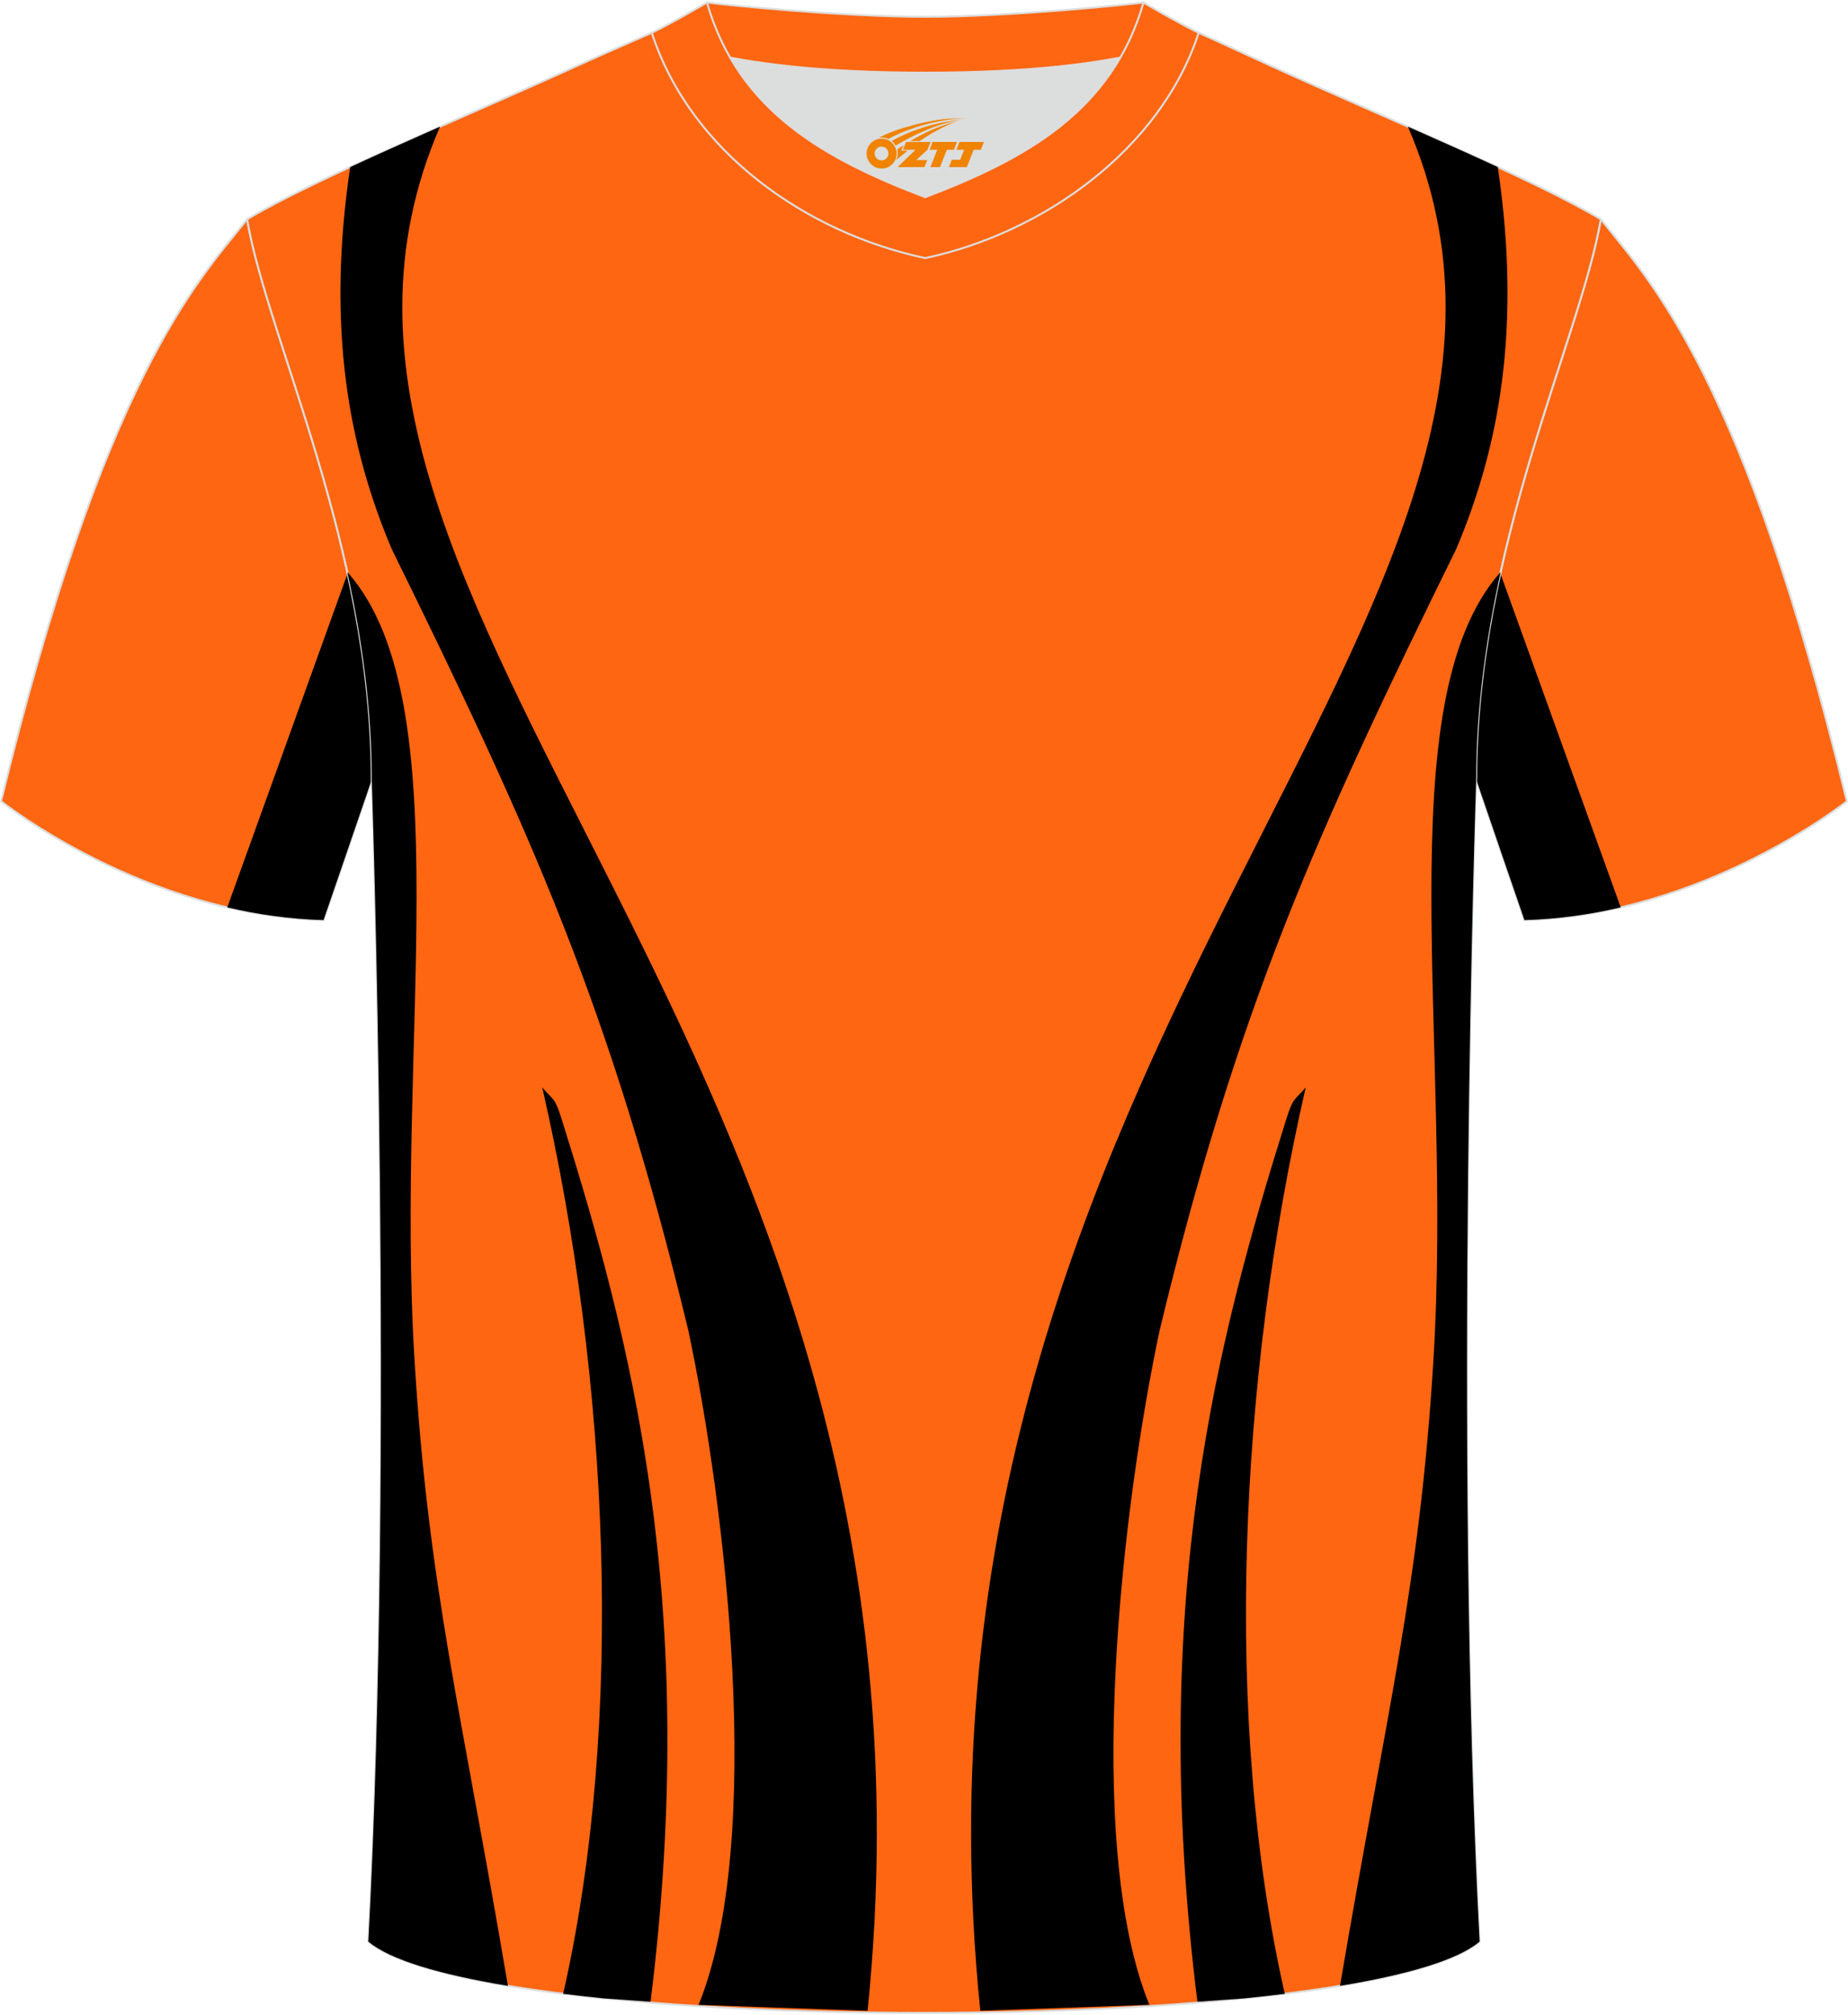 <?xml version="1.0" encoding="utf-8"?>
<!-- Generator: Adobe Illustrator 24.0.1, SVG Export Plug-In . SVG Version: 6.00 Build 0)  -->
<svg xmlns="http://www.w3.org/2000/svg" xmlns:xlink="http://www.w3.org/1999/xlink" version="1.1" id="图层_1" x="0px" y="0px" width="378px" height="412px" viewBox="0 0 378.12 411.71" enable-background="new 0 0 378.12 411.71" xml:space="preserve">
<g>
	
		<path fill-rule="evenodd" clip-rule="evenodd" fill="#FE6612" stroke="#DCDDDD" stroke-width="0.4" stroke-miterlimit="22.926" d="   M327.55,44.65c10.2,12.76,29.25,32.31,50.34,119.03c0,0-29.08,23.29-65.98,24.31c0,0-7.14-20.75-9.86-28.74   C302.05,111.64,323.28,69.32,327.55,44.65z"/>
	<path fill-rule="evenodd" clip-rule="evenodd" d="M306.99,117.07l24.63,68.32c-6.2,1.45-12.82,2.41-19.7,2.6   c0,0-7.14-20.75-9.86-28.74C302.05,144.56,304.08,130.39,306.99,117.07z"/>
	
		<path fill-rule="evenodd" clip-rule="evenodd" fill="#FE6612" stroke="#DCDDDD" stroke-width="0.4" stroke-miterlimit="22.926" d="   M50.56,44.65C40.36,57.41,21.31,76.96,0.22,163.68c0,0,29.08,23.29,65.98,24.31c0,0,7.14-20.75,9.86-28.74   C76.06,111.64,54.83,69.32,50.56,44.65z"/>
	<path fill-rule="evenodd" clip-rule="evenodd" d="M71.12,117.08L46.5,185.39c6.2,1.45,12.82,2.41,19.7,2.6   c0,0,7.14-20.75,9.86-28.74C76.06,144.57,74.04,130.39,71.12,117.08z"/>
	
		<path fill-rule="evenodd" clip-rule="evenodd" fill="#FE6612" stroke="#DCDDDD" stroke-width="0.4" stroke-miterlimit="22.926" d="   M75.36,396.93c5.36-101,0.7-237.68,0.7-237.68c0-47.62-21.24-89.93-25.5-114.6c13.63-8.23,45.28-21.25,67.14-31.23   c5.55-2.52,11.68-5.18,15.66-6.93c17.52-0.32,25.34,1.25,55.54,1.25h0.31c30.2,0,38.53-1.57,56.04-1.25   c3.98,1.76,9.6,4.41,15.15,6.93c21.87,9.98,53.51,23,67.14,31.23c-4.27,24.67-25.5,66.98-25.5,114.6c0,0-4.66,136.67,0.7,237.68   C279.68,416.37,98.43,416.37,75.36,396.93z"/>
	<path fill-rule="evenodd" clip-rule="evenodd" d="M71.09,116.92c0.05,0.02,0.1,0.04,0.15,0.06c23.23,26.54,9.55,96.02,13.59,161.23   c2.87,46.42,9.48,71.03,19.1,127.77c-13.86-2.3-24.13-5.31-28.56-9.05c5.36-101,0.7-237.68,0.7-237.68   C76.06,144.51,74.03,130.28,71.09,116.92z"/>
	<path fill-rule="evenodd" clip-rule="evenodd" d="M71.65,33.97c-4.9,33-0.26,57.44,8.51,78.14   c28.44,57.86,44.69,93.53,60.66,159.73c7.62,35.77,15.77,104.47,2.11,138.03l34.59,1.21C197.78,212.55,47.18,124.48,90.03,25.7   C83.71,28.5,77.44,31.29,71.65,33.97z"/>
	<path fill-rule="evenodd" clip-rule="evenodd" d="M110.95,222.22c2.41,2.8,2.56,1.97,4.04,6.69   c13.99,44.59,28.31,98.45,18.12,180.32l-9.52-0.68c-2.87-0.29-5.66-0.61-8.36-0.94C127.83,352.06,124.73,282.35,110.95,222.22z"/>
	<path fill-rule="evenodd" clip-rule="evenodd" d="M307.02,116.92c-0.05,0.02-0.1,0.04-0.15,0.06   c-23.23,26.54-9.55,96.02-13.59,161.23c-2.87,46.43-9.48,71.03-19.1,127.77c13.86-2.3,24.14-5.31,28.56-9.05   c-5.36-101.01-0.7-237.68-0.7-237.68C302.04,144.51,304.08,130.28,307.02,116.92z"/>
	<path fill-rule="evenodd" clip-rule="evenodd" d="M306.46,33.96c4.9,33.01,0.26,57.44-8.51,78.14   c-28.44,57.86-44.69,93.53-60.66,159.73c-7.62,35.77-15.77,104.47-2.12,138.03l-34.59,1.21   C180.33,212.55,330.93,124.48,288.07,25.7C294.4,28.49,300.67,31.29,306.46,33.96z"/>
	<path fill-rule="evenodd" clip-rule="evenodd" d="M267.16,222.22c-2.41,2.8-2.56,1.97-4.04,6.69   c-13.99,44.59-28.31,98.45-18.12,180.32l9.54-0.68c2.86-0.29,5.65-0.61,8.34-0.94C250.28,352.06,253.38,282.35,267.16,222.22z"/>
	<path fill-rule="evenodd" clip-rule="evenodd" fill="#DCDDDD" d="M149.39,11.57c8.45,14.62,23.39,22.27,39.92,28.55   c16.55-6.29,31.48-13.92,39.92-28.56c-8.65,1.66-21.45,3.09-39.92,3.09C170.84,14.66,158.04,13.23,149.39,11.57z"/>
	
		<path fill-rule="evenodd" clip-rule="evenodd" fill="#FE6612" stroke="#DCDDDD" stroke-width="0.4" stroke-miterlimit="22.926" d="   M189.31,3.23c-17.29,0-41.78-2.53-44.66-2.93c0,0-5.53,4.46-11.29,6.19c0,0,11.78,8.17,55.95,8.17s55.95-8.17,55.95-8.17   c-5.76-1.72-11.29-6.19-11.29-6.19C231.08,0.7,206.59,3.23,189.31,3.23z"/>
	
		<path fill-rule="evenodd" clip-rule="evenodd" fill="#FE6612" stroke="#DCDDDD" stroke-width="0.4" stroke-miterlimit="22.926" d="   M189.31,52.58c23.96-5.08,48.15-22.11,55.95-46.09c-4.43-2.13-11.29-6.19-11.29-6.19c-6.4,22.33-24.3,32.08-44.66,39.82   c-20.33-7.73-38.27-17.52-44.66-39.82c0,0-6.86,4.05-11.29,6.19C141.27,30.84,164.96,47.42,189.31,52.58z"/>
	
</g>
<g id="图层_x0020_1">
	<path fill="#F08300" d="M177.49,32.23c0.416,1.136,1.472,1.984,2.752,2.032c0.144,0,0.304,0,0.448-0.016h0.016   c0.016,0,0.064,0,0.128-0.016c0.032,0,0.048-0.016,0.08-0.016c0.064-0.016,0.144-0.032,0.224-0.048c0.016,0,0.016,0,0.032,0   c0.192-0.048,0.4-0.112,0.576-0.208c0.192-0.096,0.4-0.224,0.608-0.384c0.672-0.56,1.104-1.408,1.104-2.352   c0-0.224-0.032-0.448-0.08-0.672l0,0C183.33,30.35,183.28,30.18,183.2,30C182.73,28.91,181.65,28.15,180.38,28.15C178.69,28.15,177.31,29.52,177.31,31.22C177.31,31.57,177.37,31.91,177.49,32.23L177.49,32.23L177.49,32.23z M181.79,31.25L181.79,31.25C181.76,32.03,181.1,32.63,180.32,32.59C179.53,32.56,178.94,31.91,178.97,31.12c0.032-0.784,0.688-1.376,1.472-1.344   C181.21,29.81,181.82,30.48,181.79,31.25L181.79,31.25z"/>
	<polygon fill="#F08300" points="195.82,28.83 ,195.18,30.42 ,193.74,30.42 ,192.32,33.97 ,190.37,33.97 ,191.77,30.42 ,190.19,30.42    ,190.83,28.83"/>
	<path fill="#F08300" d="M197.79,24.1c-1.008-0.096-3.024-0.144-5.056,0.112c-2.416,0.304-5.152,0.912-7.616,1.664   C183.07,26.48,181.2,27.2,179.85,27.97C180.05,27.94,180.24,27.92,180.43,27.92c0.48,0,0.944,0.112,1.36,0.288   C185.89,25.89,193.09,23.84,197.79,24.1L197.79,24.1L197.79,24.1z"/>
	<path fill="#F08300" d="M183.26,29.57c4-2.368,8.88-4.672,13.488-5.248c-4.608,0.288-10.224,2-14.288,4.304   C182.78,28.88,183.05,29.2,183.26,29.57C183.26,29.57,183.26,29.57,183.26,29.57z"/>
	<polygon fill="#F08300" points="201.31,28.83 ,200.69,30.42 ,199.23,30.42 ,197.82,33.97 ,197.36,33.97 ,195.85,33.97 ,194.16,33.97    ,194.75,32.47 ,196.46,32.47 ,197.28,30.42 ,195.69,30.42 ,196.33,28.83"/>
	<polygon fill="#F08300" points="190.4,28.83 ,189.76,30.42 ,187.47,32.53 ,189.73,32.53 ,189.15,33.97 ,183.66,33.97 ,187.33,30.42    ,184.75,30.42 ,185.39,28.83"/>
	<path fill="#F08300" d="M195.68,24.69c-3.376,0.752-6.464,2.192-9.424,3.952h1.888C190.57,27.07,192.91,25.64,195.68,24.69z    M184.88,29.51C184.25,29.89,184.19,29.94,183.58,30.35c0.064,0.256,0.112,0.544,0.112,0.816c0,0.496-0.112,0.976-0.32,1.392   c0.176-0.16,0.32-0.304,0.432-0.4c0.272-0.24,0.768-0.64,1.6-1.296l0.32-0.256H184.4l0,0L184.88,29.51L184.88,29.51L184.88,29.51z"/>
</g>
</svg>